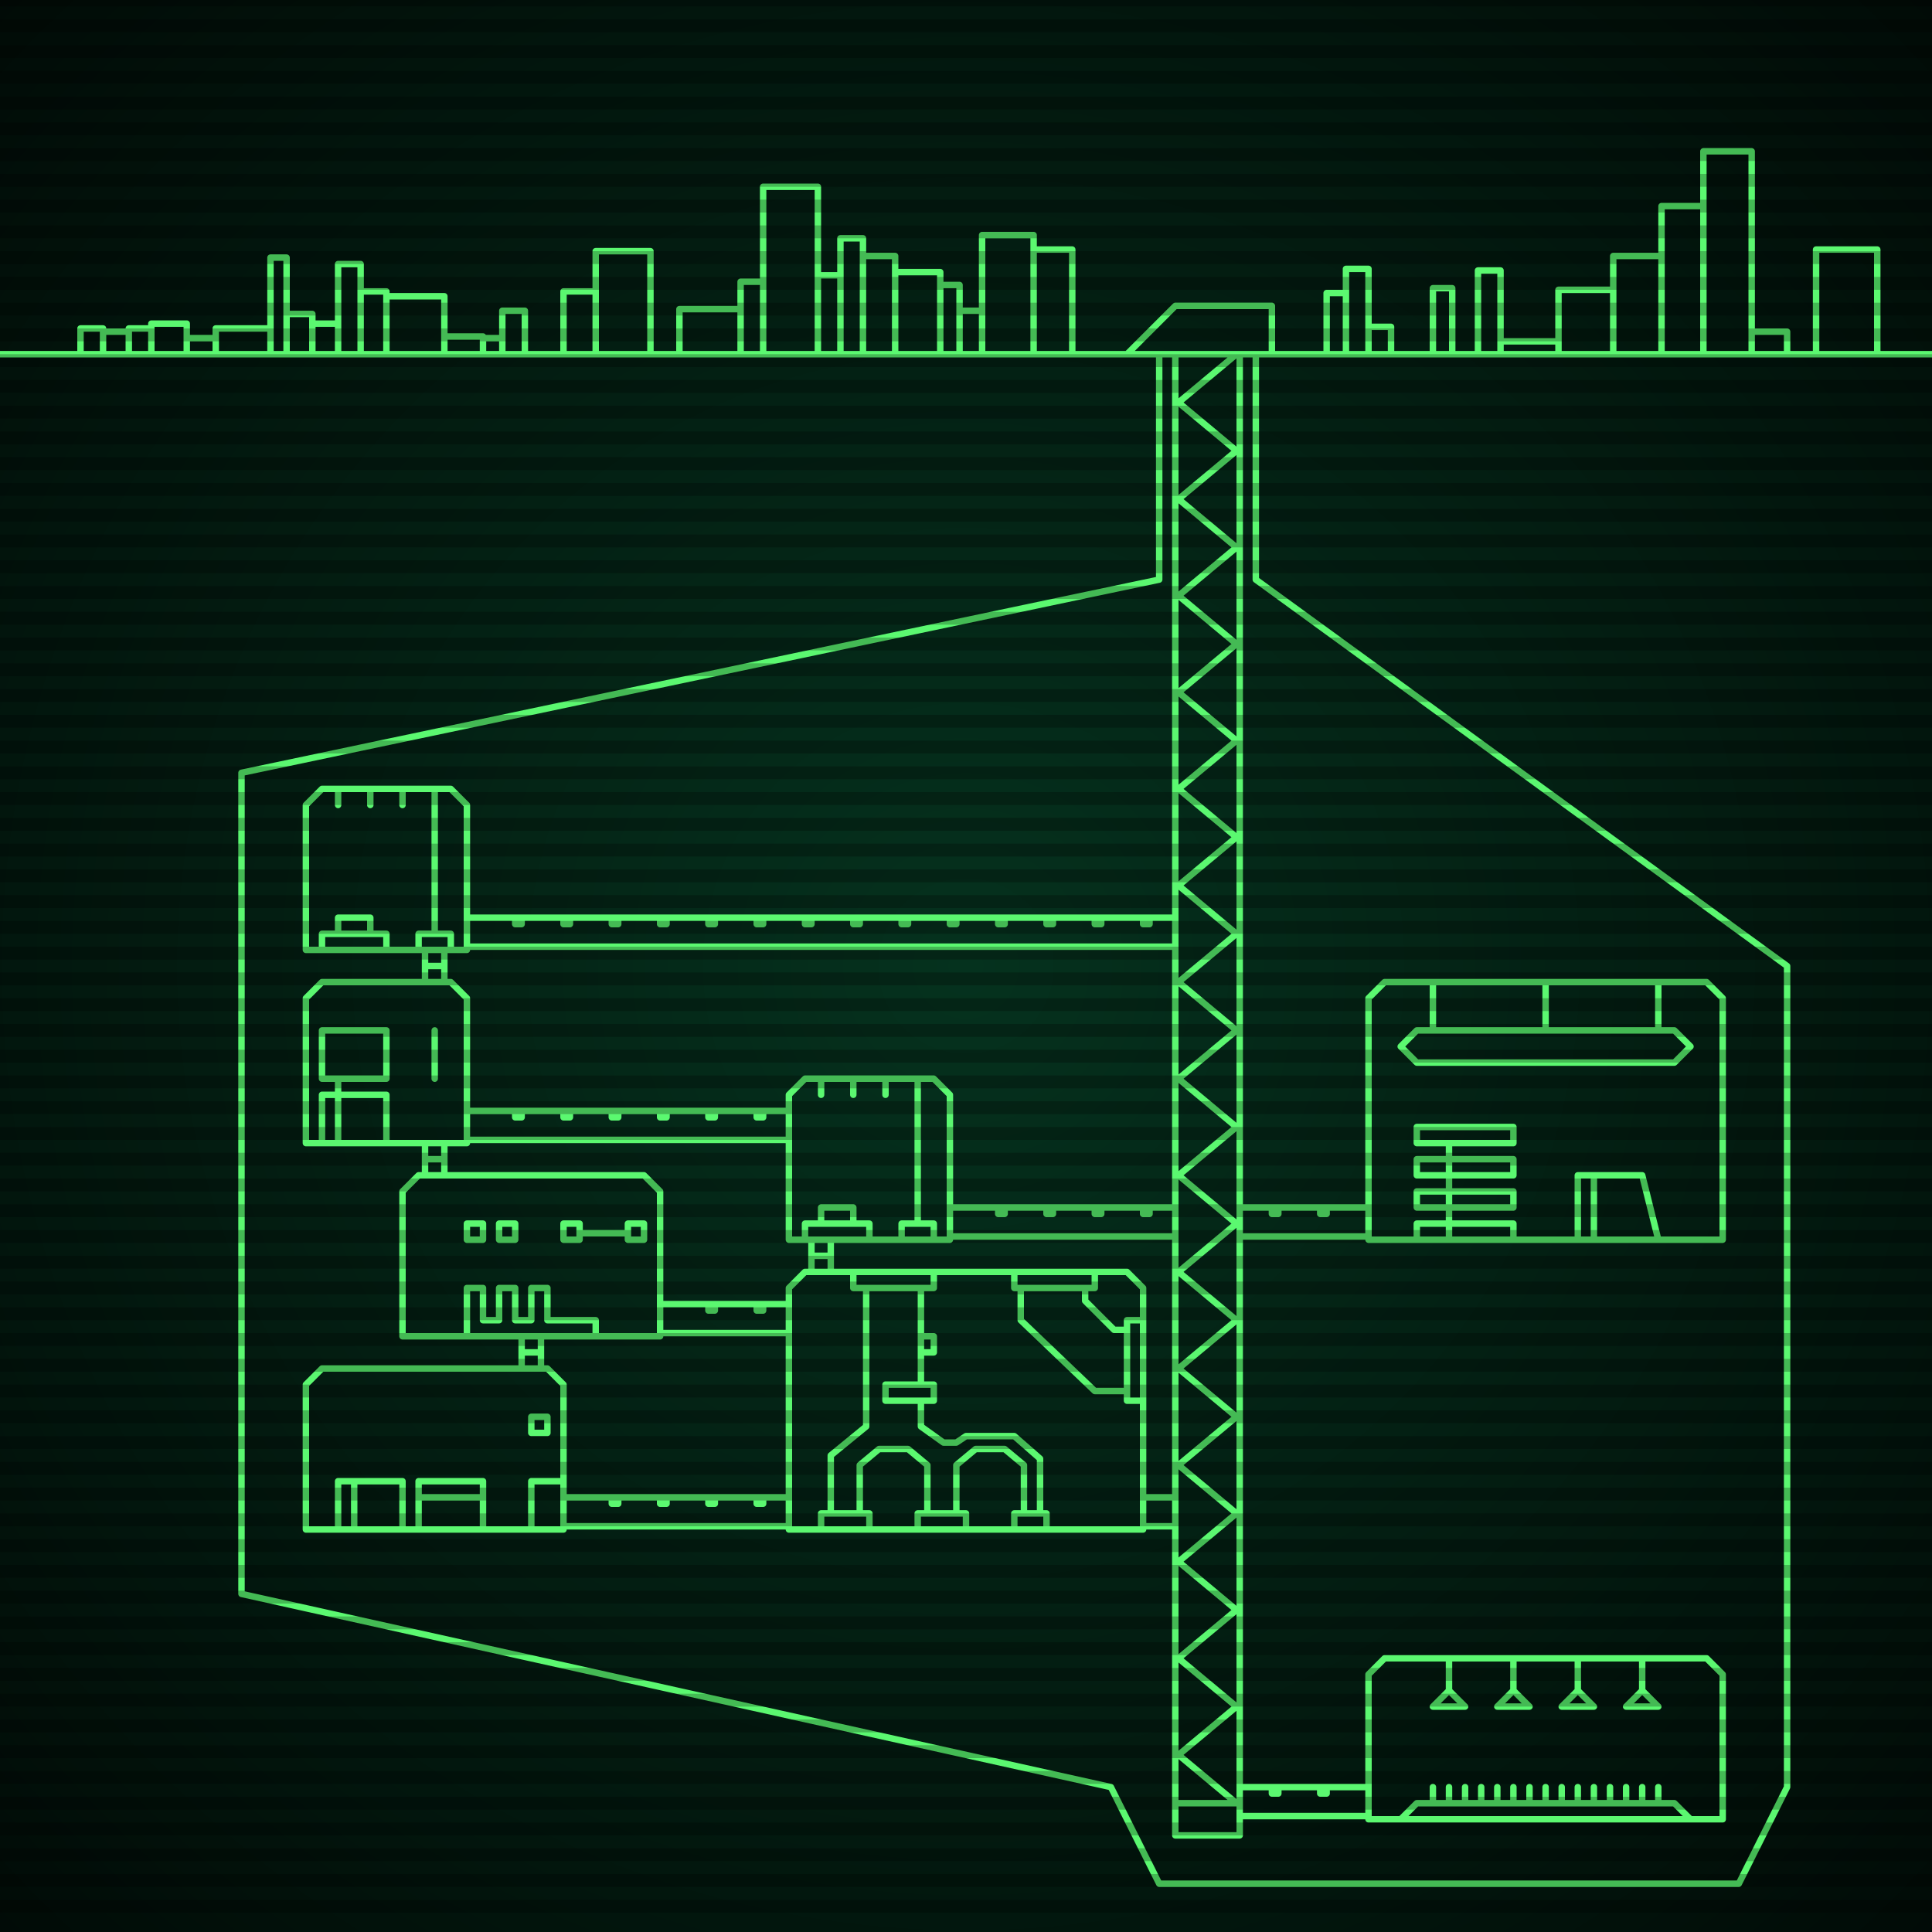 <svg xmlns="http://www.w3.org/2000/svg"
     width="600" height="600"
>

    <defs>
        <radialGradient id="screenGradient"
                        r="100%"
        >
            <stop offset="0%" stop-color="#05321e" />
            <stop offset="90%" stop-color="black" />

        </radialGradient>
    </defs>

    <rect
            fill="url(#screenGradient)"
            width="600" height="600" />


    <g id="monitor" >
        <g id="crt" class="on">
            <g id="terminal">
                <path
                        id="bunker-path"
                        style="fill: none;stroke: #5bf870;stroke-width:2px;stroke-linecap:round;stroke-linejoin:round;stroke-miterlimit:4;stroke-dasharray:none"
                        d="M -40,110 L 640,110 M 100,425 L 170,425 L 175,430 L 175,475 L 95,475 L 95,430 L 100,425 M 105,475 L 105,460 L 125,460 L 125,475 M 110,475 L 110,460 M 130,475 L 130,460 L 150,460 L 150,475 M 130,465 L 150,465 M 165,475 L 165,460 L 175,460 L 175,475 M 165,445 L 165,440 L 170,440 L 170,445 L 165,445 z M 430,305 L 530,305 L 535,310 L 535,385 L 425,385 L 425,310 L 430,305 M 445,305 L 445,320 M 480,305 L 480,320 M 515,305 L 515,320 M 435,325 L 440,320 L 520,320 L 525,325 L 520,330 L 440,330 L 435,325 M 450,385 L 450,355 M 440,385 L 440,380 L 470,380 L 470,385 M 440,375 L 440,370 L 470,370 L 470,375 L 440,375 M 440,365 L 440,360 L 470,360 L 470,365 L 440,365 M 440,355 L 440,350 L 470,350 L 470,355 L 440,355 M 495,385 L 495,365 M 490,385 L 490,365 L 510,365 L 515,385 z M 100,305 L 140,305 L 145,310 L 145,355 L 95,355 L 95,310 L 100,305 M 100,355 L 100,340 L 120,340 L 120,355 M 105,355 L 105,335 M 100,335 L 100,320 L 120,320 L 120,335 L 100,335 M 135,335 L 135,320 z M 250,395 L 350,395 L 355,400 L 355,475 L 245,475 L 245,400 L 250,395 M 255,475 L 255,470 L 270,470 L 270,475 M 285,475 L 285,470 L 300,470 L 300,475 M 315,475 L 315,470 L 325,470 L 325,475 M 258,470 L 258,452 L 269,443 L 269,400 M 267,470 L 267,455 L 273,450 L 282,450 L 288,455 L 288,470 M 297,470 L 297,455 L 303,450 L 312,450 L 318,455 L 318,470 M 323,470 L 323,453 L 315,446 L 300,446 L 297,448 L 293,448 L 286,443 L 286,436 M 286,430 L 286,400 M 290,395 L 290,400 L 265,400 L 265,395 M 286,415 L 286,420 L 290,420 L 290,415 L 286,415 M 275,430 L 275,435 L 290,435 L 290,430 L 275,430 M 315,395 L 315,400 L 340,400 L 340,395 M 355,410 L 355,435 L 350,435 L 350,410 L 355,410 M 337,400 L 337,404 L 346,413 L 350,413 M 350,432 L 340,432 L 317,410 L 317,400 M 267,470 z M 430,515 L 530,515 L 535,520 L 535,565 L 425,565 L 425,520 L 430,515 M 435,565 L 440,560 L 520,560 L 525,565 M 445,560 L 445,555 M 450,560 L 450,555 M 455,560 L 455,555 M 460,560 L 460,555 M 465,560 L 465,555 M 470,560 L 470,555 M 475,560 L 475,555 M 480,560 L 480,555 M 485,560 L 485,555 M 490,560 L 490,555 M 495,560 L 495,555 M 500,560 L 500,555 M 505,560 L 505,555 M 510,560 L 510,555 M 515,560 L 515,555 M 510,515 L 510,525 L 515,530 L 505,530 L 510,525 M 490,515 L 490,525 L 495,530 L 485,530 L 490,525 M 470,515 L 470,525 L 475,530 L 465,530 L 470,525 M 450,515 L 450,525 L 455,530 L 445,530 L 450,525 z M 130,365 L 200,365 L 205,370 L 205,415 L 125,415 L 125,370 L 130,365 M 195,385 L 195,380 L 200,380 L 200,385 L 195,385 M 195,383 L 180,383 M 175,385 L 175,380 L 180,380 L 180,385 L 175,385 M 155,385 L 155,380 L 160,380 L 160,385 L 155,385 M 145,385 L 145,380 L 150,380 L 150,385 L 145,385 M 145,415 L 145,400 L 150,400 L 150,410 L 155,410 L 155,400 L 160,400 L 160,410 L 165,410 L 165,400 L 170,400 L 170,410 L 175,410 L 185,410 L 185,415 z M 250,335 L 290,335 L 295,340 L 295,385 L 245,385 L 245,340 L 250,335 M 285,335 L 285,380 M 275,335 L 275,340 M 265,335 L 265,340 M 255,335 L 255,340 M 250,385 L 250,380 L 270,380 L 270,385 M 280,385 L 280,380 L 290,380 L 290,385 M 255,380 L 255,375 L 265,375 L 265,380 z M 100,245 L 140,245 L 145,250 L 145,295 L 95,295 L 95,250 L 100,245 M 135,245 L 135,290 M 125,245 L 125,250 M 115,245 L 115,250 M 105,245 L 105,250 M 100,295 L 100,290 L 120,290 L 120,295 M 130,295 L 130,290 L 140,290 L 140,295 M 105,290 L 105,285 L 115,285 L 115,290 z M 350,110 L 365,95 L 395,95 L 395,110 M 365,110 L 365,570 L 385,570 L 385,110 M 365,110 L 384,110 L 366,125 L 384,140 L 366,155 L 384,170 L 366,185 L 384,200 L 366,215 L 384,230 L 366,245 L 384,260 L 366,275 L 384,290 L 366,305 L 384,320 L 366,335 L 384,350 L 366,365 L 384,380 L 366,395 L 384,410 L 366,425 L 384,440 L 366,455 L 384,470 L 366,485 L 384,500 L 366,515 L 384,530 L 366,545 L 384,560 L 366,560 M 175,465 L 245,465 M 245,474 L 175,474 M 190,465 L 190,467 L 192,467 L 192,465 M 205,465 L 205,467 L 207,467 L 207,465 M 220,465 L 220,467 L 222,467 L 222,465 M 235,465 L 235,467 L 237,467 L 237,465 M 425,375 L 385,375 M 385,384 L 425,384 M 410,375 L 410,377 L 412,377 L 412,375 M 395,375 L 395,377 L 397,377 L 397,375 M 145,345 L 245,345 M 245,354 L 145,354 M 160,345 L 160,347 L 162,347 L 162,345 M 175,345 L 175,347 L 177,347 L 177,345 M 190,345 L 190,347 L 192,347 L 192,345 M 205,345 L 205,347 L 207,347 L 207,345 M 220,345 L 220,347 L 222,347 L 222,345 M 235,345 L 235,347 L 237,347 L 237,345 M 132,355 L 132,365 M 138,365 L 138,355 M 132,360 L 138,360 M 355,465 L 365,465 M 365,474 L 355,474 M 425,555 L 385,555 M 385,564 L 425,564 M 410,555 L 410,557 L 412,557 L 412,555 M 395,555 L 395,557 L 397,557 L 397,555 M 205,405 L 245,405 M 245,414 L 205,414 M 220,405 L 220,407 L 222,407 L 222,405 M 235,405 L 235,407 L 237,407 L 237,405 M 162,415 L 162,425 M 168,425 L 168,415 M 162,420 L 168,420 M 295,375 L 365,375 M 365,384 L 295,384 M 310,375 L 310,377 L 312,377 L 312,375 M 325,375 L 325,377 L 327,377 L 327,375 M 340,375 L 340,377 L 342,377 L 342,375 M 355,375 L 355,377 L 357,377 L 357,375 M 252,385 L 252,395 M 258,395 L 258,385 M 252,390 L 258,390 M 145,285 L 365,285 M 365,294 L 145,294 M 160,285 L 160,287 L 162,287 L 162,285 M 175,285 L 175,287 L 177,287 L 177,285 M 190,285 L 190,287 L 192,287 L 192,285 M 205,285 L 205,287 L 207,287 L 207,285 M 220,285 L 220,287 L 222,287 L 222,285 M 235,285 L 235,287 L 237,287 L 237,285 M 250,285 L 250,287 L 252,287 L 252,285 M 265,285 L 265,287 L 267,287 L 267,285 M 280,285 L 280,287 L 282,287 L 282,285 M 295,285 L 295,287 L 297,287 L 297,285 M 310,285 L 310,287 L 312,287 L 312,285 M 325,285 L 325,287 L 327,287 L 327,285 M 340,285 L 340,287 L 342,287 L 342,285 M 355,285 L 355,287 L 357,287 L 357,285 M 132,295 L 132,305 M 138,305 L 138,295 M 132,300 L 138,300 z M 375,585 L 540,585 L 555,555 M 390,110 L 390,180 L 555,300 L 555,555 M 375,585 L 360,585 L 345,555 L 75,495 M 360,110 L 360,180 L 75,240 L 75,495 M 25,110 L 25,102 L 32,102 L 32,110 M 32,110 L 32,103 L 40,103 L 40,110 M 40,110 L 40,102 L 47,102 L 47,110 M 47,110 L 47,100.5 L 58,100.5 L 58,110 M 58,110 L 58,105 L 67,105 L 67,110 M 67,110 L 67,102 L 84,102 L 84,110 M 84,110 L 84,80 L 89,80 L 89,110 M 89,110 L 89,97.5 L 97,97.5 L 97,110 M 97,110 L 97,100.5 L 105,100.5 L 105,110 M 105,110 L 105,82 L 112,82 L 112,110 M 112,110 L 112,90.5 L 120,90.5 L 120,110 M 120,110 L 120,92 L 138,92 L 138,110 M 138,110 L 138,104.5 L 150,104.5 L 150,110 M 150,110 L 150,105 L 156,105 L 156,110 M 156,110 L 156,96.5 L 163,96.5 L 163,110 M 175,110 L 175,90.5 L 185,90.5 L 185,110 M 185,110 L 185,78 L 202,78 L 202,110 M 211,110 L 211,96 L 230,96 L 230,110 M 230,110 L 230,87.5 L 237,87.5 L 237,110 M 237,110 L 237,58 L 254,58 L 254,110 M 254,110 L 254,85.5 L 261,85.5 L 261,110 M 261,110 L 261,74 L 268,74 L 268,110 M 268,110 L 268,79.5 L 278,79.5 L 278,110 M 278,110 L 278,84.5 L 292,84.5 L 292,110 M 292,110 L 292,88.5 L 298,88.5 L 298,110 M 298,110 L 298,96.5 L 305,96.5 L 305,110 M 305,110 L 305,73 L 321,73 L 321,110 M 321,110 L 321,77.5 L 333,77.5 L 333,110 M 412,110 L 412,91 L 418,91 L 418,110 M 418,110 L 418,83.5 L 425,83.5 L 425,110 M 425,110 L 425,101.5 L 432,101.5 L 432,110 M 445,110 L 445,89.5 L 451,89.5 L 451,110 M 459,110 L 459,84 L 466,84 L 466,110 M 466,110 L 466,106 L 484,106 L 484,110 M 484,110 L 484,90 L 501,90 L 501,110 M 501,110 L 501,79.5 L 516,79.5 L 516,110 M 516,110 L 516,64 L 529,64 L 529,110 M 529,110 L 529,47 L 544,47 L 544,110 M 544,110 L 544,103 L 555,103 L 555,110 M 564,110 L 564,77.5 L 583,77.5 L 583,110 "

                />
            </g>
        </g>
    </g>

    <g id="stripes"
    >
        <path
                id="stripe-path"
                style="stroke: rgba(0, 0, 0, 0.25);stroke-width:4px;"
                d="M 0,0 L 600,0 M 0,8 L 600,8 M 0,16 L 600,16 M 0,24 L 600,24 M 0,32 L 600,32 M 0,40 L 600,40 M 0,48 L 600,48 M 0,56 L 600,56 M 0,64 L 600,64 M 0,72 L 600,72 M 0,80 L 600,80 M 0,88 L 600,88 M 0,96 L 600,96 M 0,104 L 600,104 M 0,112 L 600,112 M 0,120 L 600,120 M 0,128 L 600,128 M 0,136 L 600,136 M 0,144 L 600,144 M 0,152 L 600,152 M 0,160 L 600,160 M 0,168 L 600,168 M 0,176 L 600,176 M 0,184 L 600,184 M 0,192 L 600,192 M 0,200 L 600,200 M 0,208 L 600,208 M 0,216 L 600,216 M 0,224 L 600,224 M 0,232 L 600,232 M 0,240 L 600,240 M 0,248 L 600,248 M 0,256 L 600,256 M 0,264 L 600,264 M 0,272 L 600,272 M 0,280 L 600,280 M 0,288 L 600,288 M 0,296 L 600,296 M 0,304 L 600,304 M 0,312 L 600,312 M 0,320 L 600,320 M 0,328 L 600,328 M 0,336 L 600,336 M 0,344 L 600,344 M 0,352 L 600,352 M 0,360 L 600,360 M 0,368 L 600,368 M 0,376 L 600,376 M 0,384 L 600,384 M 0,392 L 600,392 M 0,400 L 600,400 M 0,408 L 600,408 M 0,416 L 600,416 M 0,424 L 600,424 M 0,432 L 600,432 M 0,440 L 600,440 M 0,448 L 600,448 M 0,456 L 600,456 M 0,464 L 600,464 M 0,472 L 600,472 M 0,480 L 600,480 M 0,488 L 600,488 M 0,496 L 600,496 M 0,504 L 600,504 M 0,512 L 600,512 M 0,520 L 600,520 M 0,528 L 600,528 M 0,536 L 600,536 M 0,544 L 600,544 M 0,552 L 600,552 M 0,560 L 600,560 M 0,568 L 600,568 M 0,576 L 600,576 M 0,584 L 600,584 M 0,592 L 600,592 z"
        />
    </g>
</svg>